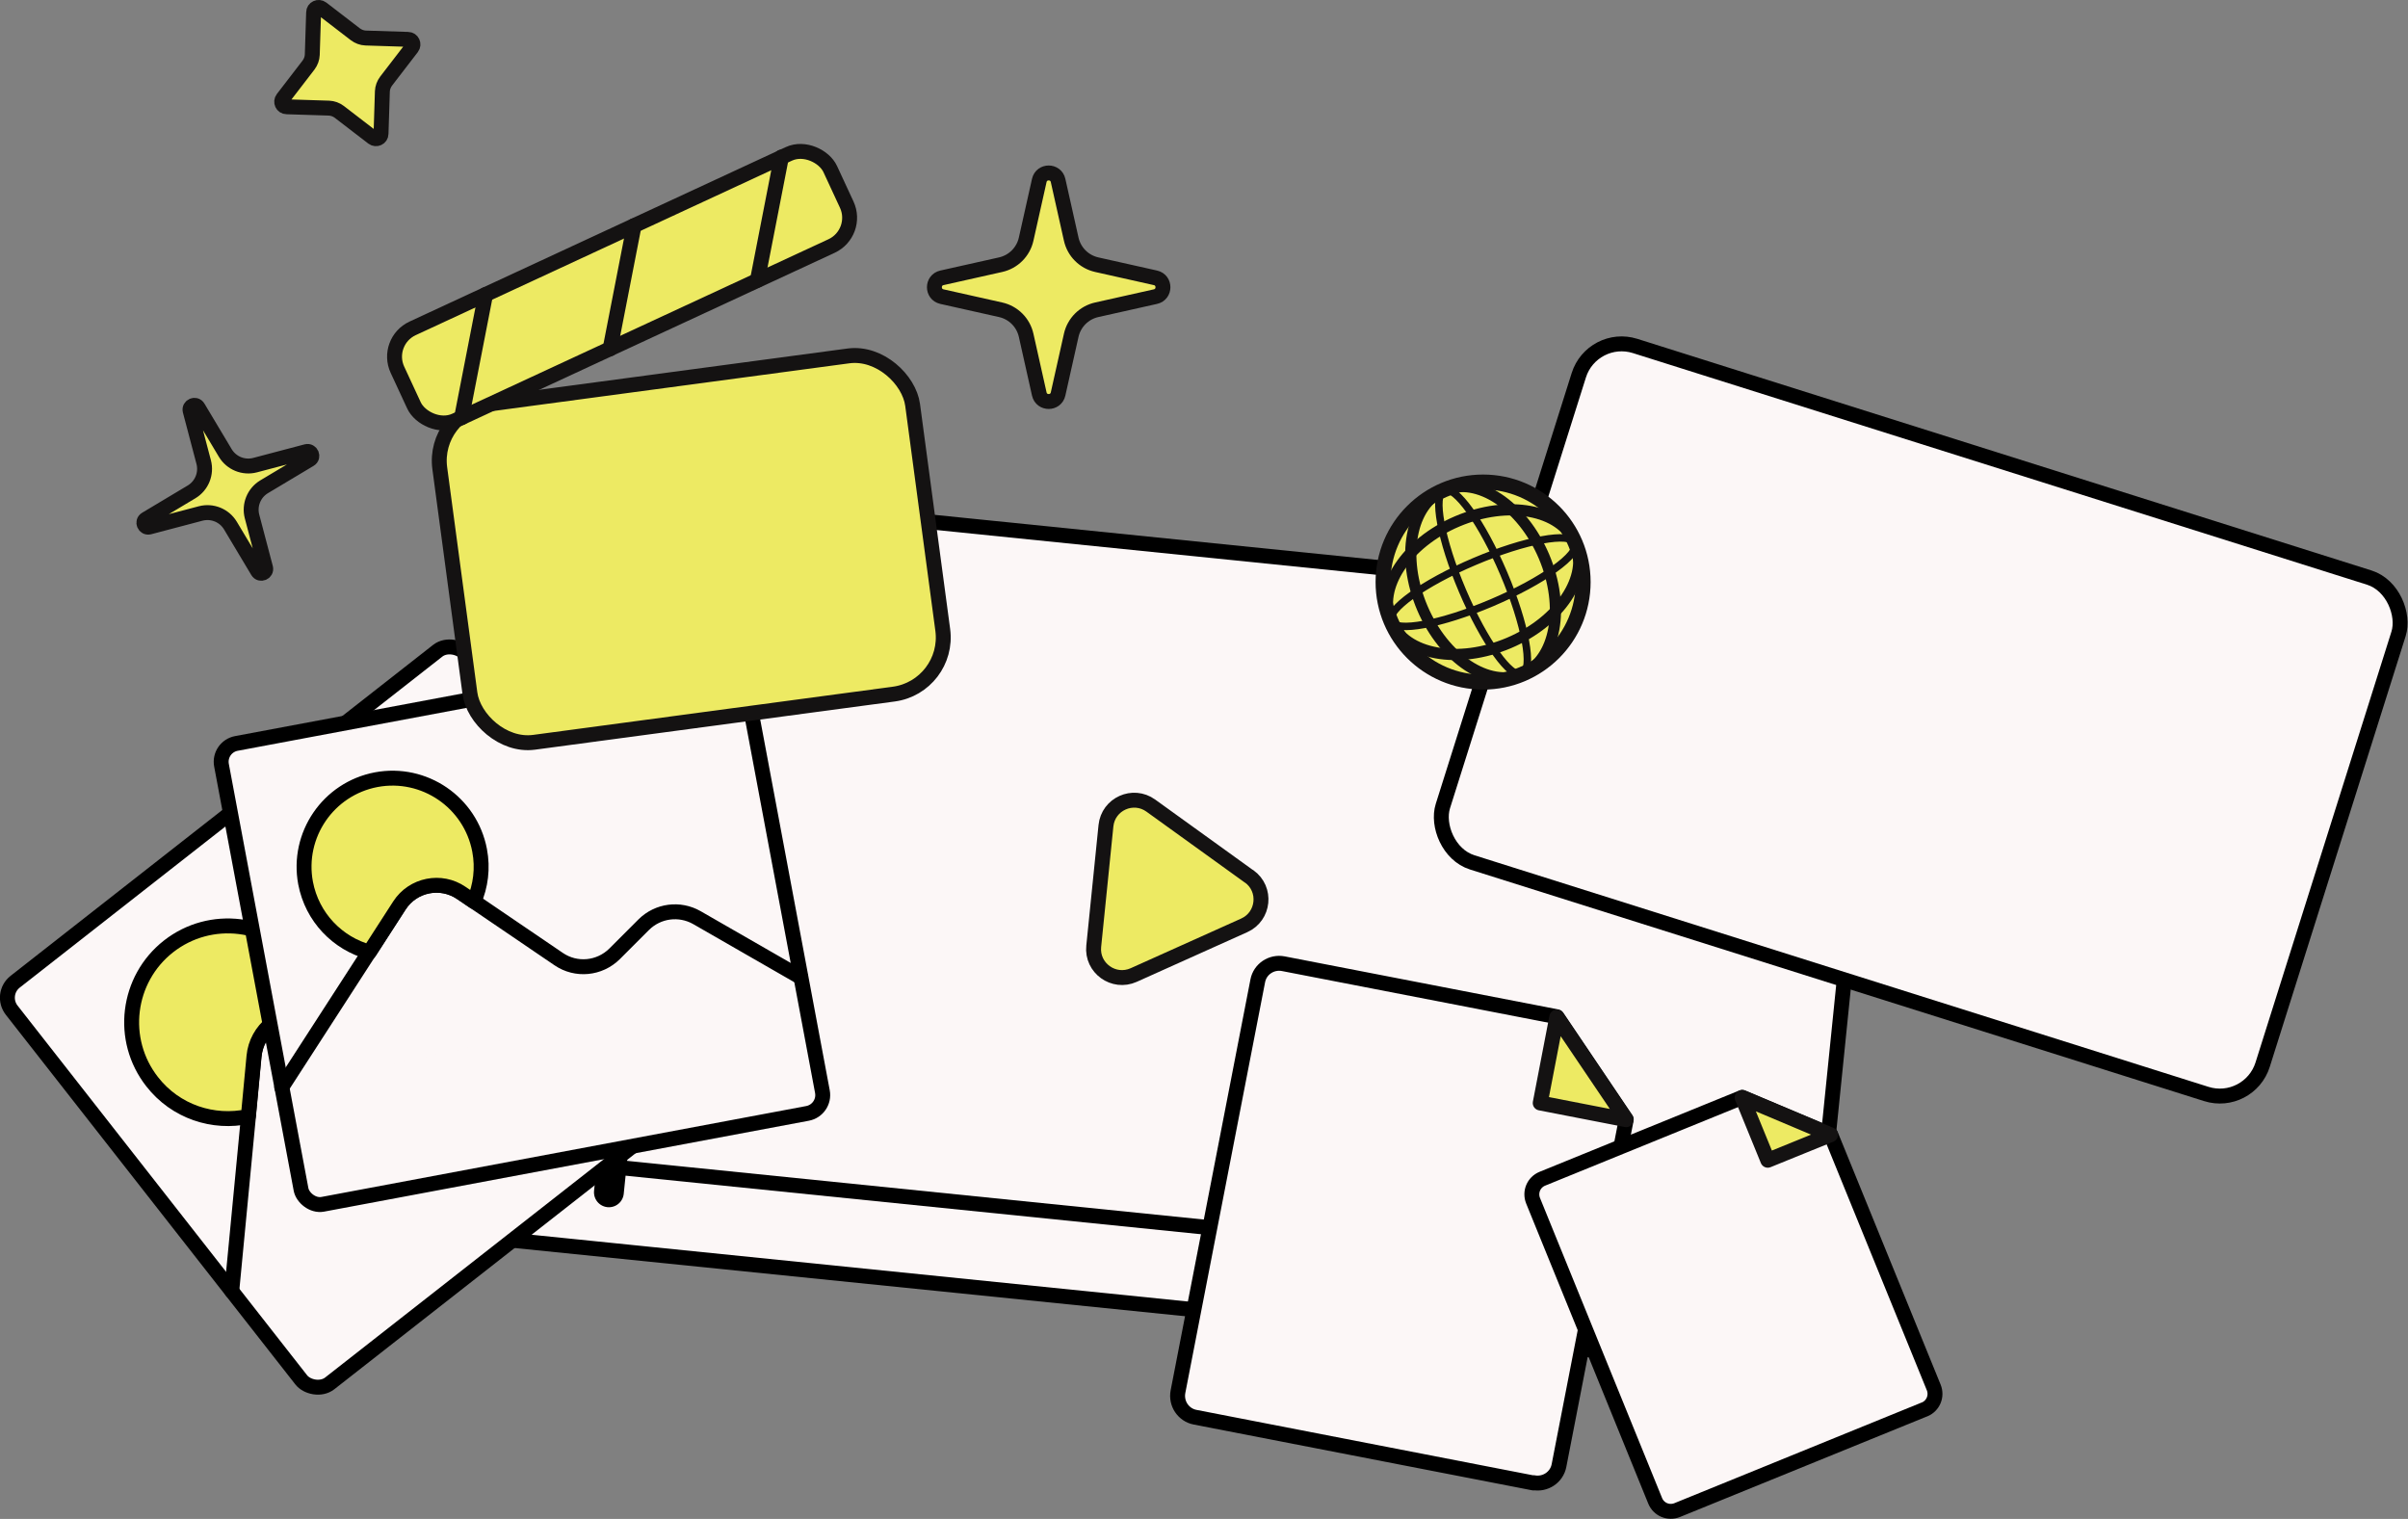<?xml version="1.0" encoding="UTF-8"?>
<svg id="Layer_2" data-name="Layer 2" xmlns="http://www.w3.org/2000/svg" viewBox="0 0 161.47 101.85">
  <rect x="0" y="0" width="161.47" height="101.85" fill="#808080" stroke="none"/>
  <defs>
    <style>
      .cls-1, .cls-2, .cls-3, .cls-4, .cls-5, .cls-6, .cls-7, .cls-8 {
        stroke-linecap: round;
        stroke-linejoin: round;
      }

      .cls-1, .cls-4 {
        fill: #edea63;
      }

      .cls-1, .cls-5, .cls-6, .cls-7 {
        stroke: #141212;
      }

      .cls-2 {
        stroke-width: 2px;
      }

      .cls-2, .cls-3, .cls-4, .cls-8 {
        stroke: #000;
      }

      .cls-2, .cls-3, .cls-5, .cls-6, .cls-7 {
        fill: none;
      }

      .cls-5 {
        stroke-width: .75px;
      }

      .cls-6 {
        stroke-width: .5px;
      }

      .cls-8 {
        fill: #fcf7f7;
      }
    </style>
  </defs>
  <g id="Layer_1-2" data-name="Layer 1">
    <g>
      <rect class="cls-8" x="33.56" y="36.79" width="90.23" height="50.76" rx="2.52" ry="2.52" transform="translate(6.7 -7.65) rotate(5.81)"/>
      <line class="cls-3" x1="36.32" y1="77.76" x2="117.01" y2="85.97"/>
      <line class="cls-2" x1="41.18" y1="76.52" x2="40.83" y2="79.95"/>
      <path class="cls-1" d="M83.76,58.77l-6.59-4.75c-1.19-.86-2.86-.11-3.01,1.35l-.82,8.08c-.15,1.46,1.34,2.53,2.68,1.93l7.41-3.33c1.34-.6,1.53-2.43.33-3.29Z"/>
    </g>
    <g>
      <rect class="cls-8" x="6.38" y="51.09" width="38.71" height="34.21" rx="1.36" ry="1.36" transform="translate(-36.58 30.38) rotate(-38.07)"/>
      <path class="cls-8" d="M15.54,86.57l1.12-11.71.38-4.03c.17-1.79,1.79-3.11,3.59-2.89l1.1.13,7.44.89c1.53.19,2.98-.75,3.44-2.22l.92-2.88c.44-1.38,1.75-2.3,3.21-2.24l8.73.37"/>
      <path class="cls-4" d="M20.37,64.56c.82,1.05,1.27,2.27,1.35,3.51l-1.1-.13c-1.8-.22-3.42,1.09-3.59,2.89l-.38,4.03c-2.34.51-4.88-.31-6.45-2.33-2.2-2.81-1.7-6.87,1.1-9.07,2.81-2.2,6.87-1.7,9.07,1.1Z"/>
    </g>
    <g>
      <rect class="cls-8" x="17.21" y="46.54" width="35.57" height="31.44" rx="1.25" ry="1.25" transform="translate(-10.87 7.51) rotate(-10.62)"/>
      <path class="cls-8" d="M18.89,72.91l5.87-9.08,2.02-3.13c.9-1.39,2.77-1.77,4.15-.83l.84.57,5.69,3.87c1.17.8,2.74.65,3.75-.35l1.96-1.96c.95-.94,2.4-1.13,3.56-.47l6.96,4"/>
      <path class="cls-4" d="M32.16,57.02c.23,1.21.07,2.39-.38,3.43l-.84-.57c-1.37-.94-3.25-.56-4.15.83l-2.02,3.13c-2.13-.58-3.84-2.32-4.28-4.63-.6-3.22,1.52-6.32,4.74-6.93,3.22-.6,6.32,1.52,6.93,4.74Z"/>
    </g>
    <g>
      <path class="cls-8" d="M102.83,99.44l-22.69-4.41c-.79-.15-1.3-.92-1.15-1.71l5.35-27.55c.15-.79.92-1.3,1.71-1.15l18.36,3.56c1.81,2.69,2.83,4.19,4.64,6.88l-4.51,23.21c-.15.79-.92,1.3-1.71,1.15Z"/>
      <polygon class="cls-1" points="109.04 75.08 103.28 73.96 104.39 68.2 109.04 75.08"/>
    </g>
    <g>
      <path class="cls-8" d="M129.04,94.51l-16.58,6.75c-.58.23-1.23-.04-1.47-.62l-8.19-20.13c-.23-.58.04-1.23.62-1.47l13.41-5.46c2.31.97,3.61,1.52,5.93,2.5l6.91,16.96c.23.58-.04,1.23-.62,1.47Z"/>
      <polygon class="cls-1" points="122.75 76.09 118.54 77.8 116.82 73.59 122.75 76.09"/>
    </g>
    <g>
      <rect class="cls-1" x="30.36" y="25.38" width="31.99" height="22.88" rx="3.83" ry="3.83" transform="translate(-4.48 6.48) rotate(-7.63)"/>
      <rect class="cls-1" x="25.72" y="15.85" width="31.99" height="6.81" rx="2.09" ry="2.09" transform="translate(-4.23 19.34) rotate(-24.88)"/>
      <line class="cls-7" x1="30.95" y1="28.01" x2="32.56" y2="19.75"/>
      <line class="cls-7" x1="40.91" y1="23.39" x2="42.52" y2="15.13"/>
      <line class="cls-7" x1="50.79" y1="18.79" x2="52.4" y2="10.53"/>
    </g>
    <rect class="cls-8" x="99.97" y="30.13" width="57.64" height="36.31" rx="3.01" ry="3.01" transform="translate(20.5 -36.52) rotate(17.51)"/>
    <path class="cls-1" d="M70.95,12.1l.88,3.93c.19.86.86,1.53,1.72,1.72l3.93.88c.67.15.67,1.11,0,1.26l-3.93.88c-.86.19-1.53.86-1.72,1.72l-.88,3.93c-.15.67-1.11.67-1.26,0l-.88-3.93c-.19-.86-.86-1.53-1.72-1.72l-3.93-.88c-.67-.15-.67-1.11,0-1.26l3.93-.88c.86-.19,1.53-.86,1.72-1.72l.88-3.93c.15-.67,1.11-.67,1.26,0Z"/>
    <path class="cls-1" d="M21.58.57l2.25,1.73c.2.15.44.24.69.25l2.84.09c.28,0,.43.33.26.55l-1.73,2.25c-.15.2-.24.44-.25.69l-.09,2.84c0,.28-.33.43-.55.26l-2.25-1.73c-.2-.15-.44-.24-.69-.25l-2.84-.09c-.28,0-.43-.33-.26-.55l1.73-2.25c.15-.2.24-.44.25-.69l.09-2.84c0-.28.33-.43.55-.26Z"/>
    <path class="cls-1" d="M13.28,27.32l1.83,3.06c.41.68,1.22,1.01,1.99.81l3.45-.91c.32-.08.51.36.22.53l-3.06,1.83c-.68.41-1.01,1.22-.81,1.99l.91,3.45c.08.32-.36.51-.53.22l-1.83-3.06c-.41-.68-1.22-1.01-1.99-.81l-3.45.91c-.32.08-.51-.36-.22-.53l3.06-1.83c.68-.41,1.01-1.22.81-1.99l-.91-3.45c-.08-.32.36-.51.53-.22Z"/>
    <g>
      <circle class="cls-1" cx="99.45" cy="39.03" r="6.71"/>
      <ellipse class="cls-5" cx="99.45" cy="39.03" rx="6.71" ry="4.43" transform="translate(-7.34 42.06) rotate(-23.05)"/>
      <ellipse class="cls-6" cx="99.45" cy="39.03" rx="6.71" ry="1.5" transform="translate(-7.34 42.06) rotate(-23.05)"/>
      <ellipse class="cls-5" cx="99.45" cy="39.03" rx="4.43" ry="6.71" transform="translate(-7.34 42.06) rotate(-23.05)"/>
      <ellipse class="cls-6" cx="99.45" cy="39.03" rx="1.5" ry="6.71" transform="translate(-7.34 42.06) rotate(-23.05)"/>
    </g>
  </g>
</svg>